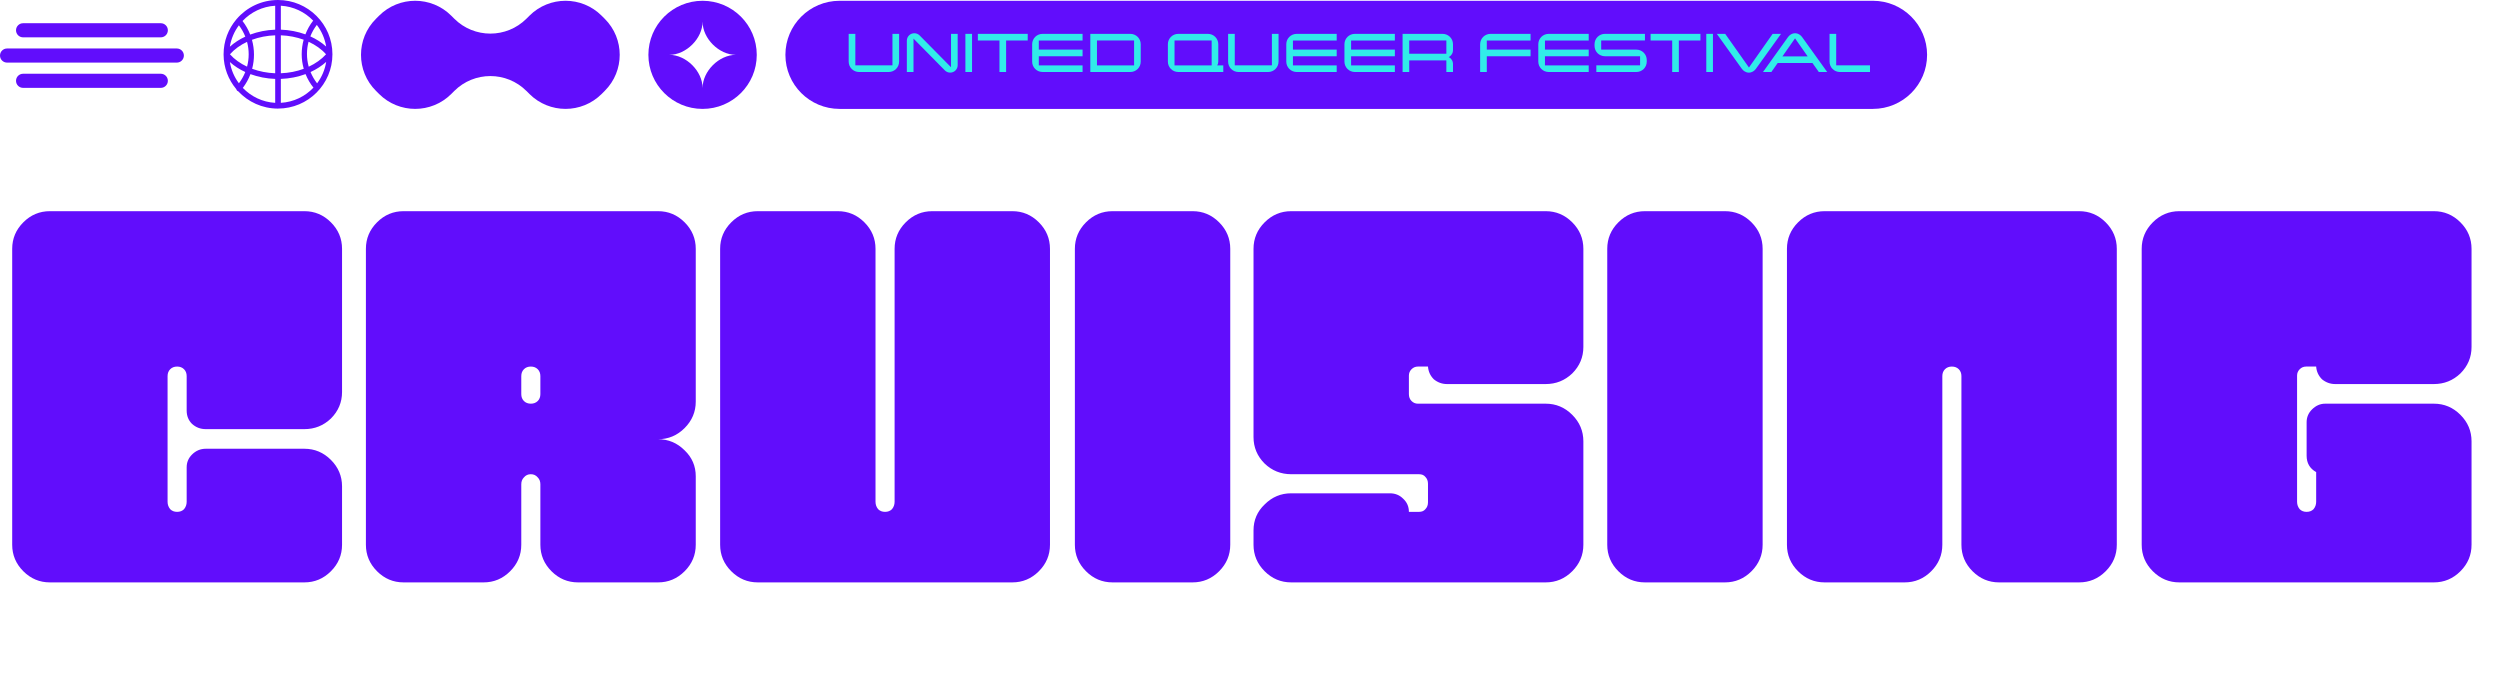 <svg xmlns="http://www.w3.org/2000/svg" width="528" height="145" viewBox="0 0 528 145" fill="none"><path d="M395.557 23.001C401.877 23.001 407.001 17.889 407.001 11.583C407.001 5.278 401.877 0.166 395.557 0.166H177.321C171.001 0.166 165.878 5.278 165.878 11.583C165.878 17.889 171.001 23.001 177.321 23.001H395.557Z" fill="#610DFC"></path><path d="M189.889 13.018C189.889 14.231 188.907 15.207 187.695 15.207H181.434C180.218 15.207 179.241 14.227 179.241 13.018V7.15H180.647V13.804H188.487V7.15H189.893V13.018H189.889Z" fill="#31ECE9"></path><path d="M202.261 7.153V13.762C202.261 14.636 201.558 15.338 200.681 15.338C200.241 15.338 199.849 15.164 199.554 14.87L192.93 8.156V15.205H191.524V8.595C191.524 7.721 192.227 7.02 193.103 7.02C193.544 7.02 193.936 7.193 194.23 7.487L200.855 14.201V7.153H202.261Z" fill="#31ECE9"></path><path d="M205.297 15.207H203.891V7.15H205.297V15.207Z" fill="#31ECE9"></path><path d="M217.057 8.553H212.492V15.207H211.087V8.553H206.522V7.15H217.053V8.553H217.057Z" fill="#31ECE9"></path><path d="M228.639 15.205H220.184C218.968 15.205 217.991 14.225 217.991 13.016V9.341C217.991 8.128 218.972 7.152 220.184 7.152H228.639V8.555H219.397V10.481H228.639V11.884H219.397V13.81H228.639V15.213V15.205Z" fill="#31ECE9"></path><path d="M240.922 13.018C240.922 14.231 239.94 15.207 238.728 15.207H230.274V7.15H238.728C239.944 7.15 240.922 8.13 240.922 9.339V13.018ZM239.52 13.808V8.553H231.68V13.808H239.52Z" fill="#31ECE9"></path><path d="M258.357 15.205H248.848C247.632 15.205 246.655 14.225 246.655 13.016V9.341C246.655 8.128 247.637 7.152 248.848 7.152H255.109C256.325 7.152 257.303 8.132 257.303 9.341V13.016C257.303 13.306 257.214 13.572 257.085 13.806H258.357V15.209V15.205ZM255.901 13.806V8.551H248.061V13.806H255.901Z" fill="#31ECE9"></path><path d="M270.025 13.018C270.025 14.231 269.044 15.207 267.832 15.207H261.571C260.355 15.207 259.378 14.227 259.378 13.018V7.15H260.783V13.804H268.624V7.15H270.029V13.018H270.025Z" fill="#31ECE9"></path><path d="M282.311 15.205H273.856C272.64 15.205 271.663 14.225 271.663 13.016V9.341C271.663 8.128 272.644 7.152 273.856 7.152H282.311V8.555H273.068V10.481H282.311V11.884H273.068V13.81H282.311V15.213V15.205Z" fill="#31ECE9"></path><path d="M294.594 15.205H286.139C284.924 15.205 283.946 14.226 283.946 13.016V9.341C283.946 8.128 284.928 7.153 286.139 7.153H294.594V8.555H285.352V10.482H294.594V11.884H285.352V13.81H294.594V15.213V15.205Z" fill="#31ECE9"></path><path d="M306.877 15.207H305.471V12.756H297.631V15.207H296.225V7.15H304.68C305.896 7.15 306.873 8.13 306.873 9.339V10.564C306.873 11.237 306.522 11.761 305.98 12.051C306.522 12.341 306.873 12.869 306.873 13.538V15.203L306.877 15.207ZM305.471 11.354V8.553H297.631V11.354H305.471Z" fill="#31ECE9"></path><path d="M323.254 11.88H314.012V15.209H312.606V9.341C312.606 8.128 313.588 7.152 314.799 7.152H323.254V8.555H314.012V10.481H323.254V11.884V11.88Z" fill="#31ECE9"></path><path d="M335.537 15.205H327.083C325.867 15.205 324.889 14.225 324.889 13.016V9.341C324.889 8.128 325.871 7.152 327.083 7.152H335.537V8.555H326.295V10.481H335.537V11.884H326.295V13.81H335.537V15.213V15.205Z" fill="#31ECE9"></path><path d="M347.794 13.018C347.794 14.231 346.812 15.207 345.6 15.207H337.146V13.804H346.388V11.878H338.96C337.744 11.878 336.766 10.898 336.766 9.689V9.339C336.766 8.126 337.748 7.15 338.96 7.15H347.414V8.553H338.172V10.479H345.6C346.816 10.479 347.794 11.459 347.794 12.668V13.018Z" fill="#31ECE9"></path><path d="M359.137 8.553H354.572V15.207H353.167V8.553H348.602V7.15H359.133V8.553H359.137Z" fill="#31ECE9"></path><path d="M361.773 15.207H360.368V7.15H361.773V15.207Z" fill="#31ECE9"></path><path d="M376.149 7.153L370.853 14.524C370.518 14.991 369.989 15.342 369.363 15.342C368.736 15.342 368.207 14.991 367.872 14.524L362.592 7.153H364.362L369.379 14.258L374.379 7.153H376.149Z" fill="#31ECE9"></path><path d="M385.902 15.205H384.133L382.788 13.307H375.445L374.116 15.205H372.346L377.626 7.834C377.961 7.366 378.502 7.016 379.116 7.016C379.73 7.016 380.272 7.366 380.607 7.834L385.902 15.205ZM381.774 11.908L379.112 8.1L376.45 11.908H381.774Z" fill="#31ECE9"></path><path d="M388.592 15.207C387.377 15.207 386.399 14.227 386.399 13.018V7.15H387.805V13.804H394.942V15.207H388.592Z" fill="#31ECE9"></path><path d="M159.827 11.583C159.827 5.276 154.705 0.166 148.384 0.166C142.062 0.166 136.94 5.276 136.94 11.583C136.94 17.891 142.062 23.001 148.384 23.001C154.705 23.001 159.827 17.891 159.827 11.583ZM141.355 11.583C144.922 11.583 148.384 8.13 148.384 4.571C148.384 8.13 151.845 11.583 155.412 11.583C151.845 11.583 148.384 15.037 148.384 18.596C148.384 15.037 144.922 11.583 141.355 11.583Z" fill="#610DFC"></path><path d="M127.727 3.977L127.064 3.316C122.855 -0.884 116.029 -0.884 111.82 3.316L111.185 3.948C106.976 8.148 100.15 8.148 95.941 3.948L95.307 3.316C91.098 -0.884 84.271 -0.884 80.062 3.316L79.4 3.977C75.191 8.176 75.191 14.987 79.4 19.186L80.062 19.847C84.271 24.047 91.098 24.047 95.307 19.847L95.941 19.215C100.15 15.015 106.976 15.015 111.185 19.215L111.82 19.847C116.029 24.047 122.855 24.047 127.064 19.847L127.727 19.186C131.936 14.987 131.936 8.176 127.727 3.977Z" fill="#610DFC"></path><path d="M58.717 22.931C65.059 22.931 70.209 17.793 70.209 11.466C70.209 5.138 65.059 0 58.717 0C55.231 0 52.105 1.552 49.996 4.002C49.964 4.03 49.94 4.062 49.916 4.095C48.235 6.09 47.221 8.661 47.221 11.466C47.221 11.49 47.221 11.514 47.221 11.538C47.237 14.291 48.231 16.818 49.871 18.788C49.907 18.897 49.968 19.006 50.057 19.135C50.122 19.2 50.202 19.24 50.287 19.26C52.388 21.521 55.385 22.936 58.713 22.936L58.717 22.931ZM51.281 18.563C51.959 17.676 52.501 16.697 52.893 15.657C54.508 16.25 56.29 16.604 58.12 16.665V21.722C55.441 21.569 53.03 20.384 51.281 18.563ZM68.864 11.466C67.899 12.526 66.647 13.416 65.201 14.089C64.958 13.215 64.833 12.308 64.833 11.393C64.833 10.478 64.95 9.652 65.168 8.814C66.643 9.491 67.915 10.394 68.86 11.466H68.864ZM65.544 7.685C65.883 6.823 66.344 6.005 66.913 5.259C67.919 6.573 68.61 8.137 68.885 9.834C67.939 8.979 66.804 8.254 65.544 7.685ZM68.889 13.074C68.622 14.75 67.947 16.294 66.97 17.6C66.4 16.866 65.936 16.06 65.588 15.214C66.829 14.646 67.947 13.92 68.889 13.074ZM63.718 11.466C63.718 12.51 63.868 13.545 64.15 14.529C62.664 15.081 61.024 15.411 59.315 15.472V7.456C61.008 7.516 62.648 7.843 64.13 8.387C63.859 9.382 63.718 10.418 63.718 11.466ZM58.12 15.476C56.407 15.411 54.751 15.081 53.252 14.529C53.507 13.561 53.64 12.558 53.64 11.542C53.64 10.474 53.495 9.418 53.212 8.407C54.718 7.847 56.387 7.52 58.12 7.46V15.476ZM52.521 11.466C52.521 12.352 52.404 13.231 52.178 14.077C50.74 13.404 49.495 12.518 48.566 11.466C49.52 10.39 50.752 9.503 52.174 8.838C52.404 9.688 52.521 10.571 52.521 11.466ZM48.546 9.858C48.813 8.185 49.483 6.646 50.457 5.344C51.018 6.081 51.471 6.888 51.806 7.738C50.582 8.306 49.475 9.019 48.546 9.862V9.858ZM51.802 15.21C51.467 16.056 51.014 16.854 50.457 17.592C49.487 16.294 48.817 14.762 48.55 13.102C49.471 13.936 50.574 14.65 51.802 15.21ZM59.315 21.722V16.665C61.149 16.6 62.922 16.25 64.534 15.649C64.95 16.693 65.516 17.664 66.202 18.506C64.449 20.356 62.018 21.565 59.315 21.718V21.722ZM66.142 4.357C65.451 5.239 64.902 6.223 64.502 7.258C62.894 6.674 61.129 6.327 59.315 6.263V1.209C61.989 1.362 64.397 2.543 66.142 4.357ZM58.12 1.209V6.267C56.266 6.331 54.472 6.694 52.844 7.303C52.444 6.279 51.903 5.312 51.22 4.437C52.973 2.579 55.409 1.366 58.12 1.213V1.209Z" fill="#610DFC"></path><path d="M33.957 7.887C34.783 7.887 35.452 7.219 35.452 6.395C35.452 5.572 34.783 4.904 33.957 4.904H4.878C4.052 4.904 3.383 5.572 3.383 6.395C3.383 7.219 4.052 7.887 4.878 7.887H33.957Z" fill="#610DFC"></path><path d="M33.957 18.558C34.783 18.558 35.452 17.891 35.452 17.067C35.452 16.244 34.783 15.576 33.957 15.576H4.878C4.052 15.576 3.383 16.244 3.383 17.067C3.383 17.891 4.052 18.558 4.878 18.558H33.957Z" fill="#610DFC"></path><path d="M37.34 13.223C38.166 13.223 38.835 12.555 38.835 11.731C38.835 10.908 38.166 10.24 37.34 10.24H1.495C0.669 10.24 0 10.908 0 11.731C0 12.555 0.669 13.223 1.495 13.223H37.34Z" fill="#610DFC"></path><path d="M2.576 115.049V52.553C2.576 50.388 3.36 48.521 4.928 46.953C6.496 45.385 8.363 44.601 10.528 44.601H64.288C66.453 44.601 68.32 45.385 69.888 46.953C71.456 48.521 72.24 50.388 72.24 52.553V82.793C72.24 84.958 71.456 86.825 69.888 88.393C68.32 89.886 66.453 90.633 64.288 90.633H43.456C42.336 90.633 41.365 90.26 40.544 89.513C39.797 88.766 39.424 87.833 39.424 86.713V79.433C39.424 78.835 39.237 78.35 38.864 77.977C38.491 77.603 38.005 77.417 37.408 77.417C36.811 77.417 36.325 77.603 35.952 77.977C35.579 78.35 35.392 78.835 35.392 79.433V105.977C35.392 106.574 35.579 107.097 35.952 107.545C36.325 107.918 36.811 108.105 37.408 108.105C38.005 108.105 38.491 107.918 38.864 107.545C39.237 107.097 39.424 106.574 39.424 105.977V98.697C39.424 97.651 39.797 96.755 40.544 96.009C41.365 95.188 42.336 94.777 43.456 94.777H64.288C66.453 94.777 68.32 95.561 69.888 97.129C71.456 98.697 72.24 100.563 72.24 102.729V115.049C72.24 117.214 71.456 119.081 69.888 120.649C68.32 122.217 66.453 123.001 64.288 123.001H10.528C8.363 123.001 6.496 122.217 4.928 120.649C3.36 119.081 2.576 117.214 2.576 115.049ZM85.231 44.601H138.991C141.156 44.601 143.023 45.385 144.591 46.953C146.159 48.521 146.943 50.388 146.943 52.553V84.809C146.943 86.974 146.159 88.841 144.591 90.409C143.023 91.977 141.156 92.761 138.991 92.761C141.156 92.761 143.023 93.545 144.591 95.113C146.159 96.606 146.943 98.436 146.943 100.601V115.049C146.943 117.214 146.159 119.081 144.591 120.649C143.023 122.217 141.156 123.001 138.991 123.001H122.079C119.914 123.001 118.047 122.217 116.479 120.649C114.911 119.081 114.127 117.214 114.127 115.049V102.281C114.127 101.683 113.94 101.198 113.567 100.825C113.194 100.377 112.708 100.153 112.111 100.153C111.514 100.153 111.028 100.377 110.655 100.825C110.282 101.198 110.095 101.683 110.095 102.281V115.049C110.095 117.214 109.311 119.081 107.743 120.649C106.175 122.217 104.308 123.001 102.143 123.001H85.231C83.066 123.001 81.199 122.217 79.631 120.649C78.063 119.081 77.279 117.214 77.279 115.049V52.553C77.279 50.388 78.063 48.521 79.631 46.953C81.199 45.385 83.066 44.601 85.231 44.601ZM110.095 79.433V83.241C110.095 83.838 110.282 84.323 110.655 84.697C111.028 85.07 111.514 85.257 112.111 85.257C112.708 85.257 113.194 85.07 113.567 84.697C113.94 84.323 114.127 83.838 114.127 83.241V79.433C114.127 78.835 113.94 78.35 113.567 77.977C113.194 77.603 112.708 77.417 112.111 77.417C111.514 77.417 111.028 77.603 110.655 77.977C110.282 78.35 110.095 78.835 110.095 79.433ZM160.044 44.601H176.956C179.121 44.601 180.988 45.385 182.556 46.953C184.124 48.521 184.908 50.388 184.908 52.553V105.977C184.908 106.574 185.094 107.097 185.468 107.545C185.841 107.918 186.326 108.105 186.924 108.105C187.521 108.105 188.006 107.918 188.38 107.545C188.753 107.097 188.94 106.574 188.94 105.977V52.553C188.94 50.388 189.724 48.521 191.292 46.953C192.86 45.385 194.726 44.601 196.892 44.601H213.804C215.969 44.601 217.836 45.385 219.404 46.953C220.972 48.521 221.756 50.388 221.756 52.553V115.049C221.756 117.214 220.972 119.081 219.404 120.649C217.836 122.217 215.969 123.001 213.804 123.001H160.044C157.878 123.001 156.012 122.217 154.444 120.649C152.876 119.081 152.092 117.214 152.092 115.049V52.553C152.092 50.388 152.876 48.521 154.444 46.953C156.012 45.385 157.878 44.601 160.044 44.601ZM227.014 115.049V52.553C227.014 50.388 227.798 48.521 229.366 46.953C230.934 45.385 232.8 44.601 234.966 44.601H251.878C254.043 44.601 255.91 45.385 257.478 46.953C259.046 48.521 259.83 50.388 259.83 52.553V115.049C259.83 117.214 259.046 119.081 257.478 120.649C255.91 122.217 254.043 123.001 251.878 123.001H234.966C232.8 123.001 230.934 122.217 229.366 120.649C227.798 119.081 227.014 117.214 227.014 115.049ZM264.743 115.049V112.025C264.743 109.859 265.527 108.03 267.095 106.537C268.663 104.969 270.529 104.185 272.695 104.185H293.527C294.647 104.185 295.58 104.558 296.327 105.305C297.148 106.051 297.559 106.985 297.559 108.105H299.687C300.284 108.105 300.732 107.918 301.031 107.545C301.404 107.171 301.591 106.686 301.591 106.089V102.169C301.591 101.571 301.404 101.086 301.031 100.713C300.732 100.339 300.284 100.153 299.687 100.153H272.695C270.529 100.153 268.663 99.406 267.095 97.913C265.527 96.345 264.743 94.478 264.743 92.313V52.553C264.743 50.388 265.527 48.521 267.095 46.953C268.663 45.385 270.529 44.601 272.695 44.601H326.455C328.62 44.601 330.487 45.385 332.055 46.953C333.623 48.521 334.407 50.388 334.407 52.553V73.273C334.407 75.438 333.623 77.305 332.055 78.873C330.487 80.366 328.62 81.113 326.455 81.113H305.623C304.577 81.113 303.644 80.777 302.823 80.105C302.076 79.358 301.665 78.462 301.591 77.417H299.463C298.94 77.417 298.492 77.603 298.119 77.977C297.745 78.35 297.559 78.798 297.559 79.321V83.241C297.559 83.838 297.745 84.323 298.119 84.697C298.492 85.07 298.94 85.257 299.463 85.257H326.455C328.62 85.257 330.487 86.041 332.055 87.609C333.623 89.177 334.407 91.043 334.407 93.209V115.049C334.407 117.214 333.623 119.081 332.055 120.649C330.487 122.217 328.62 123.001 326.455 123.001H272.695C270.529 123.001 268.663 122.217 267.095 120.649C265.527 119.081 264.743 117.214 264.743 115.049ZM339.451 115.049V52.553C339.451 50.388 340.235 48.521 341.803 46.953C343.371 45.385 345.238 44.601 347.403 44.601H364.315C366.48 44.601 368.347 45.385 369.915 46.953C371.483 48.521 372.267 50.388 372.267 52.553V115.049C372.267 117.214 371.483 119.081 369.915 120.649C368.347 122.217 366.48 123.001 364.315 123.001H347.403C345.238 123.001 343.371 122.217 341.803 120.649C340.235 119.081 339.451 117.214 339.451 115.049ZM385.356 44.601H439.116C441.281 44.601 443.148 45.385 444.716 46.953C446.284 48.521 447.068 50.388 447.068 52.553V115.049C447.068 117.214 446.284 119.081 444.716 120.649C443.148 122.217 441.281 123.001 439.116 123.001H422.204C420.039 123.001 418.172 122.217 416.604 120.649C415.036 119.081 414.252 117.214 414.252 115.049V79.433C414.252 78.835 414.065 78.35 413.692 77.977C413.319 77.603 412.833 77.417 412.236 77.417C411.639 77.417 411.153 77.603 410.78 77.977C410.407 78.35 410.22 78.835 410.22 79.433V115.049C410.22 117.214 409.436 119.081 407.868 120.649C406.3 122.217 404.433 123.001 402.268 123.001H385.356C383.191 123.001 381.324 122.217 379.756 120.649C378.188 119.081 377.404 117.214 377.404 115.049V52.553C377.404 50.388 378.188 48.521 379.756 46.953C381.324 45.385 383.191 44.601 385.356 44.601ZM452.326 115.049V52.553C452.326 50.388 453.11 48.521 454.678 46.953C456.246 45.385 458.113 44.601 460.278 44.601H514.038C516.203 44.601 518.07 45.385 519.638 46.953C521.206 48.521 521.99 50.388 521.99 52.553V73.273C521.99 75.438 521.206 77.305 519.638 78.873C518.07 80.366 516.203 81.113 514.038 81.113H493.206C492.161 81.113 491.227 80.777 490.406 80.105C489.659 79.358 489.249 78.462 489.174 77.417H487.046C486.523 77.417 486.075 77.603 485.702 77.977C485.329 78.35 485.142 78.798 485.142 79.321V105.977C485.142 106.574 485.329 107.097 485.702 107.545C486.075 107.918 486.561 108.105 487.158 108.105C487.755 108.105 488.241 107.918 488.614 107.545C488.987 107.097 489.174 106.574 489.174 105.977V99.705C487.83 98.958 487.158 97.801 487.158 96.233V89.177C487.158 88.132 487.531 87.236 488.278 86.489C489.099 85.668 490.033 85.257 491.078 85.257H514.038C516.203 85.257 518.07 86.041 519.638 87.609C521.206 89.177 521.99 91.043 521.99 93.209V115.049C521.99 117.214 521.206 119.081 519.638 120.649C518.07 122.217 516.203 123.001 514.038 123.001H460.278C458.113 123.001 456.246 122.217 454.678 120.649C453.11 119.081 452.326 117.214 452.326 115.049Z" fill="#610DFC"></path></svg>